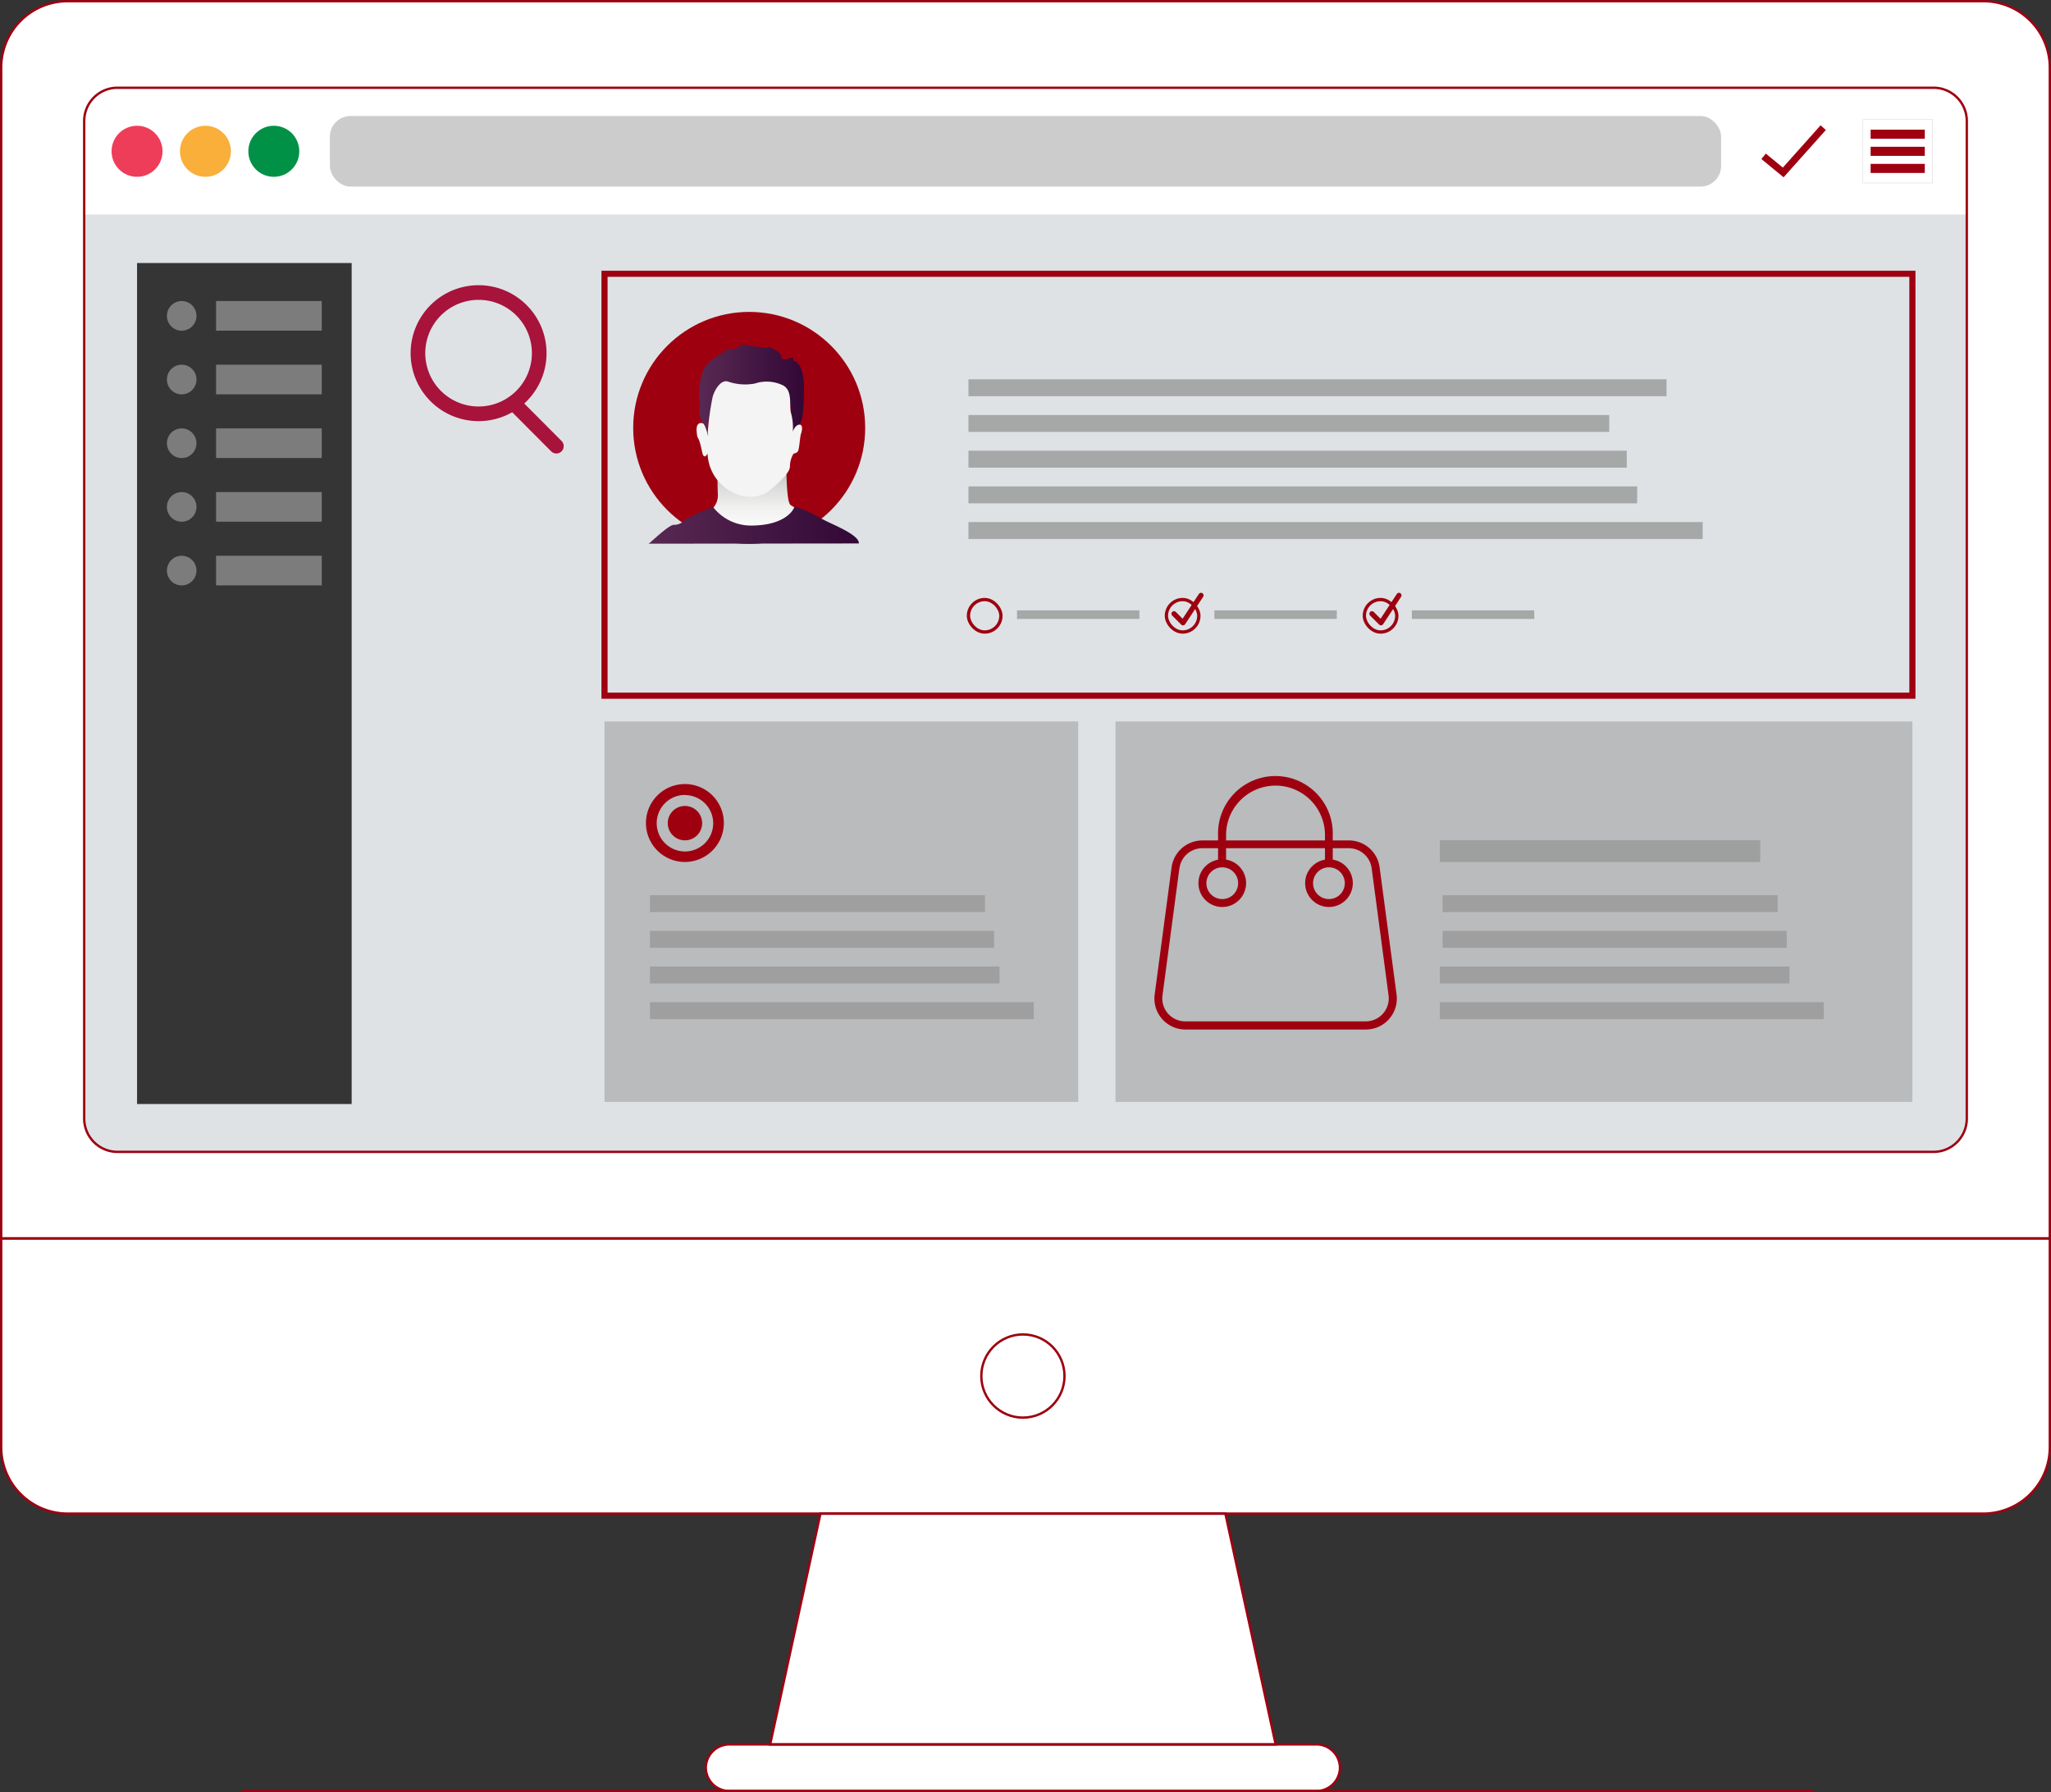 <svg xmlns="http://www.w3.org/2000/svg" xmlns:xlink="http://www.w3.org/1999/xlink" viewBox="0 0 435.5 380.5"><rect x="0" y="0" width="435.5" height="380.5" fill="#333333" stroke="none"/><defs><style>.cls-1{isolation:isolate;}.cls-2{fill:#fff;}.cls-3{fill:#dee2e5;}.cls-4{fill:#ee3d59;}.cls-5{fill:#faaf3a;}.cls-6{fill:#009147;}.cls-7{fill:#ccc;}.cls-8{fill:#cccbcb;}.cls-9{fill:#9e0010;}.cls-10{fill:#353535;}.cls-11{fill:#7c7c7c;}.cls-12,.cls-16,.cls-17,.cls-22{fill:none;stroke:#9e0010;}.cls-12,.cls-16,.cls-22{stroke-miterlimit:10;}.cls-12{stroke-width:0.5px;}.cls-13{fill:#a7133b;}.cls-14,.cls-15{fill:#999;mix-blend-mode:multiply;}.cls-14{opacity:0.52;}.cls-15{opacity:0.81;}.cls-16{stroke-width:0.7px;}.cls-17{stroke-linecap:round;stroke-linejoin:round;stroke-width:1.09px;}.cls-18{fill:url(#linear-gradient);}.cls-19{fill:url(#Dégradé_sans_nom_69);}.cls-20{fill:#f4f4f4;}.cls-21{fill:url(#Dégradé_sans_nom_69-2);}.cls-22{stroke-width:1.3px;}</style><linearGradient id="linear-gradient" x1="160.12" y1="115.88" x2="160.12" y2="98.75" gradientUnits="userSpaceOnUse"><stop offset="0" stop-color="#fff"/><stop offset="0.24" stop-color="#fbfbfb"/><stop offset="0.48" stop-color="#f0f0ef"/><stop offset="0.71" stop-color="#dcdcdc"/><stop offset="0.95" stop-color="#c1c1c0"/><stop offset="1" stop-color="#babab9"/></linearGradient><linearGradient id="Dégradé_sans_nom_69" x1="148.44" y1="82.95" x2="170.71" y2="82.95" gradientUnits="userSpaceOnUse"><stop offset="0" stop-color="#582952"/><stop offset="1" stop-color="#320836"/></linearGradient><linearGradient id="Dégradé_sans_nom_69-2" x1="137.62" y1="111.52" x2="182.34" y2="111.52" xlink:href="#Dégradé_sans_nom_69"/></defs><g class="cls-1"><g id="Calque_2" data-name="Calque 2"><g id="Calque_5" data-name="Calque 5"><polygon class="cls-2" points="174.21 321.35 163.53 370.36 217.2 370.36 270.87 370.36 260.19 321.35 174.21 321.35"/><path class="cls-2" d="M435.25,14.39A14.13,14.13,0,0,0,421.13.25H14.37A14.13,14.13,0,0,0,.25,14.39V262.92h435Z"/><path class="cls-2" d="M.25,262.92v44.3a14.13,14.13,0,0,0,14.12,14.13H421.13a14.13,14.13,0,0,0,14.12-14.13v-44.3Z"/><path class="cls-2" d="M279.58,380.25H154.82a5,5,0,0,1-4.95-4.95h0a5,5,0,0,1,4.95-4.95H279.58a5,5,0,0,1,4.94,4.95h0A5,5,0,0,1,279.58,380.25Z"/></g><g id="Calque_1-2" data-name="Calque 1"><path class="cls-3" d="M410.56,18.63H24.94a7.06,7.06,0,0,0-7.06,7.06V237.48a7.07,7.07,0,0,0,7.06,7.07H410.56a7.07,7.07,0,0,0,7.06-7.07V25.69A7.06,7.06,0,0,0,410.56,18.63Z"/><path class="cls-2" d="M417.54,24.71a7.06,7.06,0,0,0-6-6H24a7.06,7.06,0,0,0-6,6V45.54H417.54Z"/><ellipse class="cls-4" cx="29.1" cy="32.12" rx="5.41" ry="5.42"/><ellipse class="cls-5" cx="43.62" cy="32.12" rx="5.41" ry="5.42"/><ellipse class="cls-6" cx="58.14" cy="32.12" rx="5.41" ry="5.42"/><rect class="cls-7" x="70.05" y="24.63" width="295.4" height="14.98" rx="4.36"/><rect class="cls-2" x="395.54" y="25.4" width="14.81" height="13.44"/><path class="cls-8" d="M395.51,25.36V38.88h14.88V25.36Zm14.8,13.45H395.58V25.44h14.73Z"/><rect class="cls-9" x="397.2" y="27.53" width="11.5" height="1.93"/><rect class="cls-9" x="397.2" y="31.16" width="11.5" height="1.93"/><rect class="cls-9" x="397.2" y="34.79" width="11.5" height="1.93"/><polygon class="cls-9" points="378.72 37.64 374 33.76 374.94 32.6 378.56 35.58 386.58 26.6 387.69 27.6 378.72 37.64"/><rect class="cls-10" x="29.1" y="55.84" width="45.57" height="178.55"/><rect class="cls-11" x="45.88" y="63.91" width="22.44" height="6.29"/><ellipse class="cls-11" cx="38.58" cy="67.06" rx="3.14" ry="3.15"/><rect class="cls-11" x="45.88" y="77.43" width="22.44" height="6.29"/><ellipse class="cls-11" cx="38.58" cy="80.58" rx="3.14" ry="3.15"/><rect class="cls-11" x="45.88" y="90.95" width="22.44" height="6.29"/><ellipse class="cls-11" cx="38.58" cy="94.1" rx="3.14" ry="3.15"/><rect class="cls-11" x="45.88" y="104.47" width="22.44" height="6.29"/><ellipse class="cls-11" cx="38.58" cy="107.62" rx="3.14" ry="3.15"/><rect class="cls-11" x="45.88" y="117.99" width="22.44" height="6.29"/><ellipse class="cls-11" cx="38.58" cy="121.14" rx="3.14" ry="3.15"/></g><g id="ORDINATEUR"><g id="Icon"><polygon class="cls-12" points="174.21 321.35 163.53 370.36 217.2 370.36 270.87 370.36 260.19 321.35 174.21 321.35"/><path class="cls-12" d="M435.25,14.39A14.13,14.13,0,0,0,421.13.25H14.37A14.13,14.13,0,0,0,.25,14.39V262.92h435Z"/><path class="cls-12" d="M410.56,18.63H24.94a7.06,7.06,0,0,0-7.06,7.06V237.48a7.07,7.07,0,0,0,7.06,7.07H410.56a7.07,7.07,0,0,0,7.06-7.07V25.69A7.06,7.06,0,0,0,410.56,18.63Z"/><path class="cls-12" d="M.25,262.92v44.3a14.13,14.13,0,0,0,14.12,14.13H421.13a14.13,14.13,0,0,0,14.12-14.13v-44.3Z"/><ellipse class="cls-12" cx="217.2" cy="292.14" rx="8.83" ry="8.83"/><path class="cls-12" d="M279.58,380.25H154.82a5,5,0,0,1-4.95-4.95h0a5,5,0,0,1,4.95-4.95H279.58a5,5,0,0,1,4.94,4.95h0A5,5,0,0,1,279.58,380.25Z"/></g><line class="cls-12" x1="51.29" y1="380.25" x2="385.07" y2="380.25"/></g><g id="Calque_3" data-name="Calque 3"><path class="cls-13" d="M101.65,89.41A14.43,14.43,0,1,1,116.05,75,14.43,14.43,0,0,1,101.65,89.41Zm0-25.75A11.32,11.32,0,1,0,112.94,75,11.31,11.31,0,0,0,101.65,63.66Z"/><path class="cls-13" d="M118.14,96.28a1.59,1.59,0,0,1-1.1-.45l-9.15-9.18a1.56,1.56,0,0,1,2.2-2.21l9.15,9.18a1.56,1.56,0,0,1-1.1,2.66Z"/><rect class="cls-14" x="128.36" y="153.17" width="100.58" height="80.77"/><path class="cls-9" d="M145.44,183a8.27,8.27,0,1,1,8.26-8.27A8.28,8.28,0,0,1,145.44,183Zm0-14.23a6,6,0,1,0,6,6A6,6,0,0,0,145.44,168.8Z"/><path class="cls-9" d="M145.43,178.41a3.65,3.65,0,1,1,3.66-3.65A3.65,3.65,0,0,1,145.43,178.41Z"/><rect class="cls-15" x="215.95" y="129.58" width="25.99" height="1.82"/><rect class="cls-15" x="257.86" y="129.58" width="25.99" height="1.82"/><rect class="cls-15" x="299.78" y="129.58" width="25.99" height="1.82"/><rect class="cls-16" x="205.64" y="127.29" width="6.89" height="6.89" rx="3.45"/><rect class="cls-16" x="247.67" y="127.29" width="6.89" height="6.89" rx="3.45"/><polyline class="cls-17" points="249.28 130.3 251.2 132.22 255.02 126.4"/><rect class="cls-16" x="289.7" y="127.29" width="6.89" height="6.89" rx="3.45"/><polyline class="cls-17" points="291.31 130.3 293.23 132.22 297.05 126.4"/><rect class="cls-15" x="205.64" y="80.53" width="148.22" height="3.59"/><rect class="cls-15" x="305.73" y="178.4" width="68.03" height="4.63"/><rect class="cls-15" x="205.64" y="88.11" width="136.06" height="3.59"/><rect class="cls-15" x="205.64" y="95.69" width="139.78" height="3.59"/><rect class="cls-15" x="205.64" y="103.27" width="141.99" height="3.59"/><rect class="cls-15" x="205.64" y="110.84" width="155.9" height="3.59"/><rect class="cls-15" x="138" y="190.05" width="71.14" height="3.59"/><rect class="cls-15" x="138" y="197.63" width="73.08" height="3.59"/><rect class="cls-15" x="138" y="205.2" width="74.24" height="3.59"/><rect class="cls-15" x="138" y="212.78" width="81.51" height="3.59"/><rect class="cls-14" x="236.86" y="153.17" width="169.21" height="80.77"/><rect class="cls-15" x="306.31" y="190.05" width="71.14" height="3.59"/><rect class="cls-15" x="306.31" y="197.63" width="73.08" height="3.59"/><rect class="cls-15" x="305.73" y="205.2" width="74.24" height="3.59"/><rect class="cls-15" x="305.73" y="212.78" width="81.51" height="3.59"/><circle class="cls-9" cx="159.08" cy="90.85" r="24.63"/><path class="cls-18" d="M167,100.7s.06,5.92.85,6.5,3.85,2.15,3.85,2.15l.44-.17s-.27-.16.43.5a7.27,7.27,0,0,0,2.8,1l3.94,2s2.45,1.24,2.45,1.74v.5H138.52l4-3.23,3.06-.66s1.05-1.16,1.58-1l.52.16,3.76-2.38a4,4,0,0,0,1-2.74c-.09-1.66-.09-4.35-.09-4.35Z"/><path class="cls-19" d="M150.33,92.64s-1.4-3.64-1.75-4.22.26-2.56,0-3-.35-6.45,1.75-8.27a14.06,14.06,0,0,1,3.32-2.32s.09-.74,2-.74.28-1.24,3.42-.75a35.71,35.71,0,0,0,3.75.5l.7-.08s2.54,1,2.37,2.06,2.53,0,2.53,0v.75s2.28.08,2.28,5.79c0,5.49-.43,7.46-1.05,7.77a4.84,4.84,0,0,0-1.32,1.49s-.17-10-3-9.92-4.85,1.49-11.63,0C152.25,81.4,149.54,90.66,150.33,92.64Z"/><path class="cls-20" d="M150.24,96.28a9.61,9.61,0,0,0,4.46,7.77c4.55,2.9,8.13.5,8.13.5s4.82-3.56,4.9-5.46a5.26,5.26,0,0,1,.79-2.81,1.24,1.24,0,0,0,.87-.41c.35-.42.44-3.06.7-3.81s.44-2-.43-1.9-1.32,1.49-1.32,1.49a11.53,11.53,0,0,0-.34-3.8c-.53-1.49.43-4.8-1.67-6a7.94,7.94,0,0,0-6.06-.42,11.21,11.21,0,0,1-5.66-.41c-1.66-.58-3.06,2.15-3.32,3.39a58,58,0,0,0-1,7.28l.09,1s-.62-2.64-1.14-2.81-1.49-.17-1.31,1.82.38.45,1.13,4.13C149.45,97.93,150.24,96.28,150.24,96.28Z"/><path class="cls-21" d="M151.46,107.71a10.17,10.17,0,0,0,8,3.87c7.4,0,9-3.51,9-3.51l.32-.52s1.68.56,2.47.89,2.21,1.19,4.11,2.15,7.17,3.06,7,4.79l-44.7.05c-.35.58,4.28-4.05,5.41-4a3,3,0,0,0,2.29-1A27.64,27.64,0,0,1,151.46,107.71Z"/><rect class="cls-22" x="128.36" y="58.12" width="277.71" height="89.58"/><path class="cls-9" d="M259.53,192.56a5.06,5.06,0,1,1,5.06-5.06A5.07,5.07,0,0,1,259.53,192.56Zm0-8.42a3.37,3.37,0,1,0,3.37,3.36A3.37,3.37,0,0,0,259.53,184.14Z"/><path class="cls-9" d="M282.19,192.56a5.06,5.06,0,1,1,5.06-5.06A5.07,5.07,0,0,1,282.19,192.56Zm0-8.42a3.37,3.37,0,1,0,3.36,3.36A3.37,3.37,0,0,0,282.19,184.14Z"/><path class="cls-9" d="M282.19,184.14a.85.85,0,0,1-.85-.85v-6a10.48,10.48,0,1,0-21,0v6a.85.85,0,1,1-1.7,0v-6a12.18,12.18,0,1,1,24.35,0v6A.85.85,0,0,1,282.19,184.14Z"/><path class="cls-9" d="M290,218.57H251.69a6.57,6.57,0,0,1-6.51-7.43l3.59-27h0a6.6,6.6,0,0,1,6.52-5.71h31.14a6.58,6.58,0,0,1,6.51,5.71l3.6,27a6.57,6.57,0,0,1-6.52,7.43Zm-39.57-34.25-3.59,27a4.86,4.86,0,0,0,4.83,5.52H290a4.88,4.88,0,0,0,4.84-5.52l-3.59-27a4.9,4.9,0,0,0-4.84-4.24H255.29a4.89,4.89,0,0,0-4.84,4.24Z"/></g></g></g></svg>